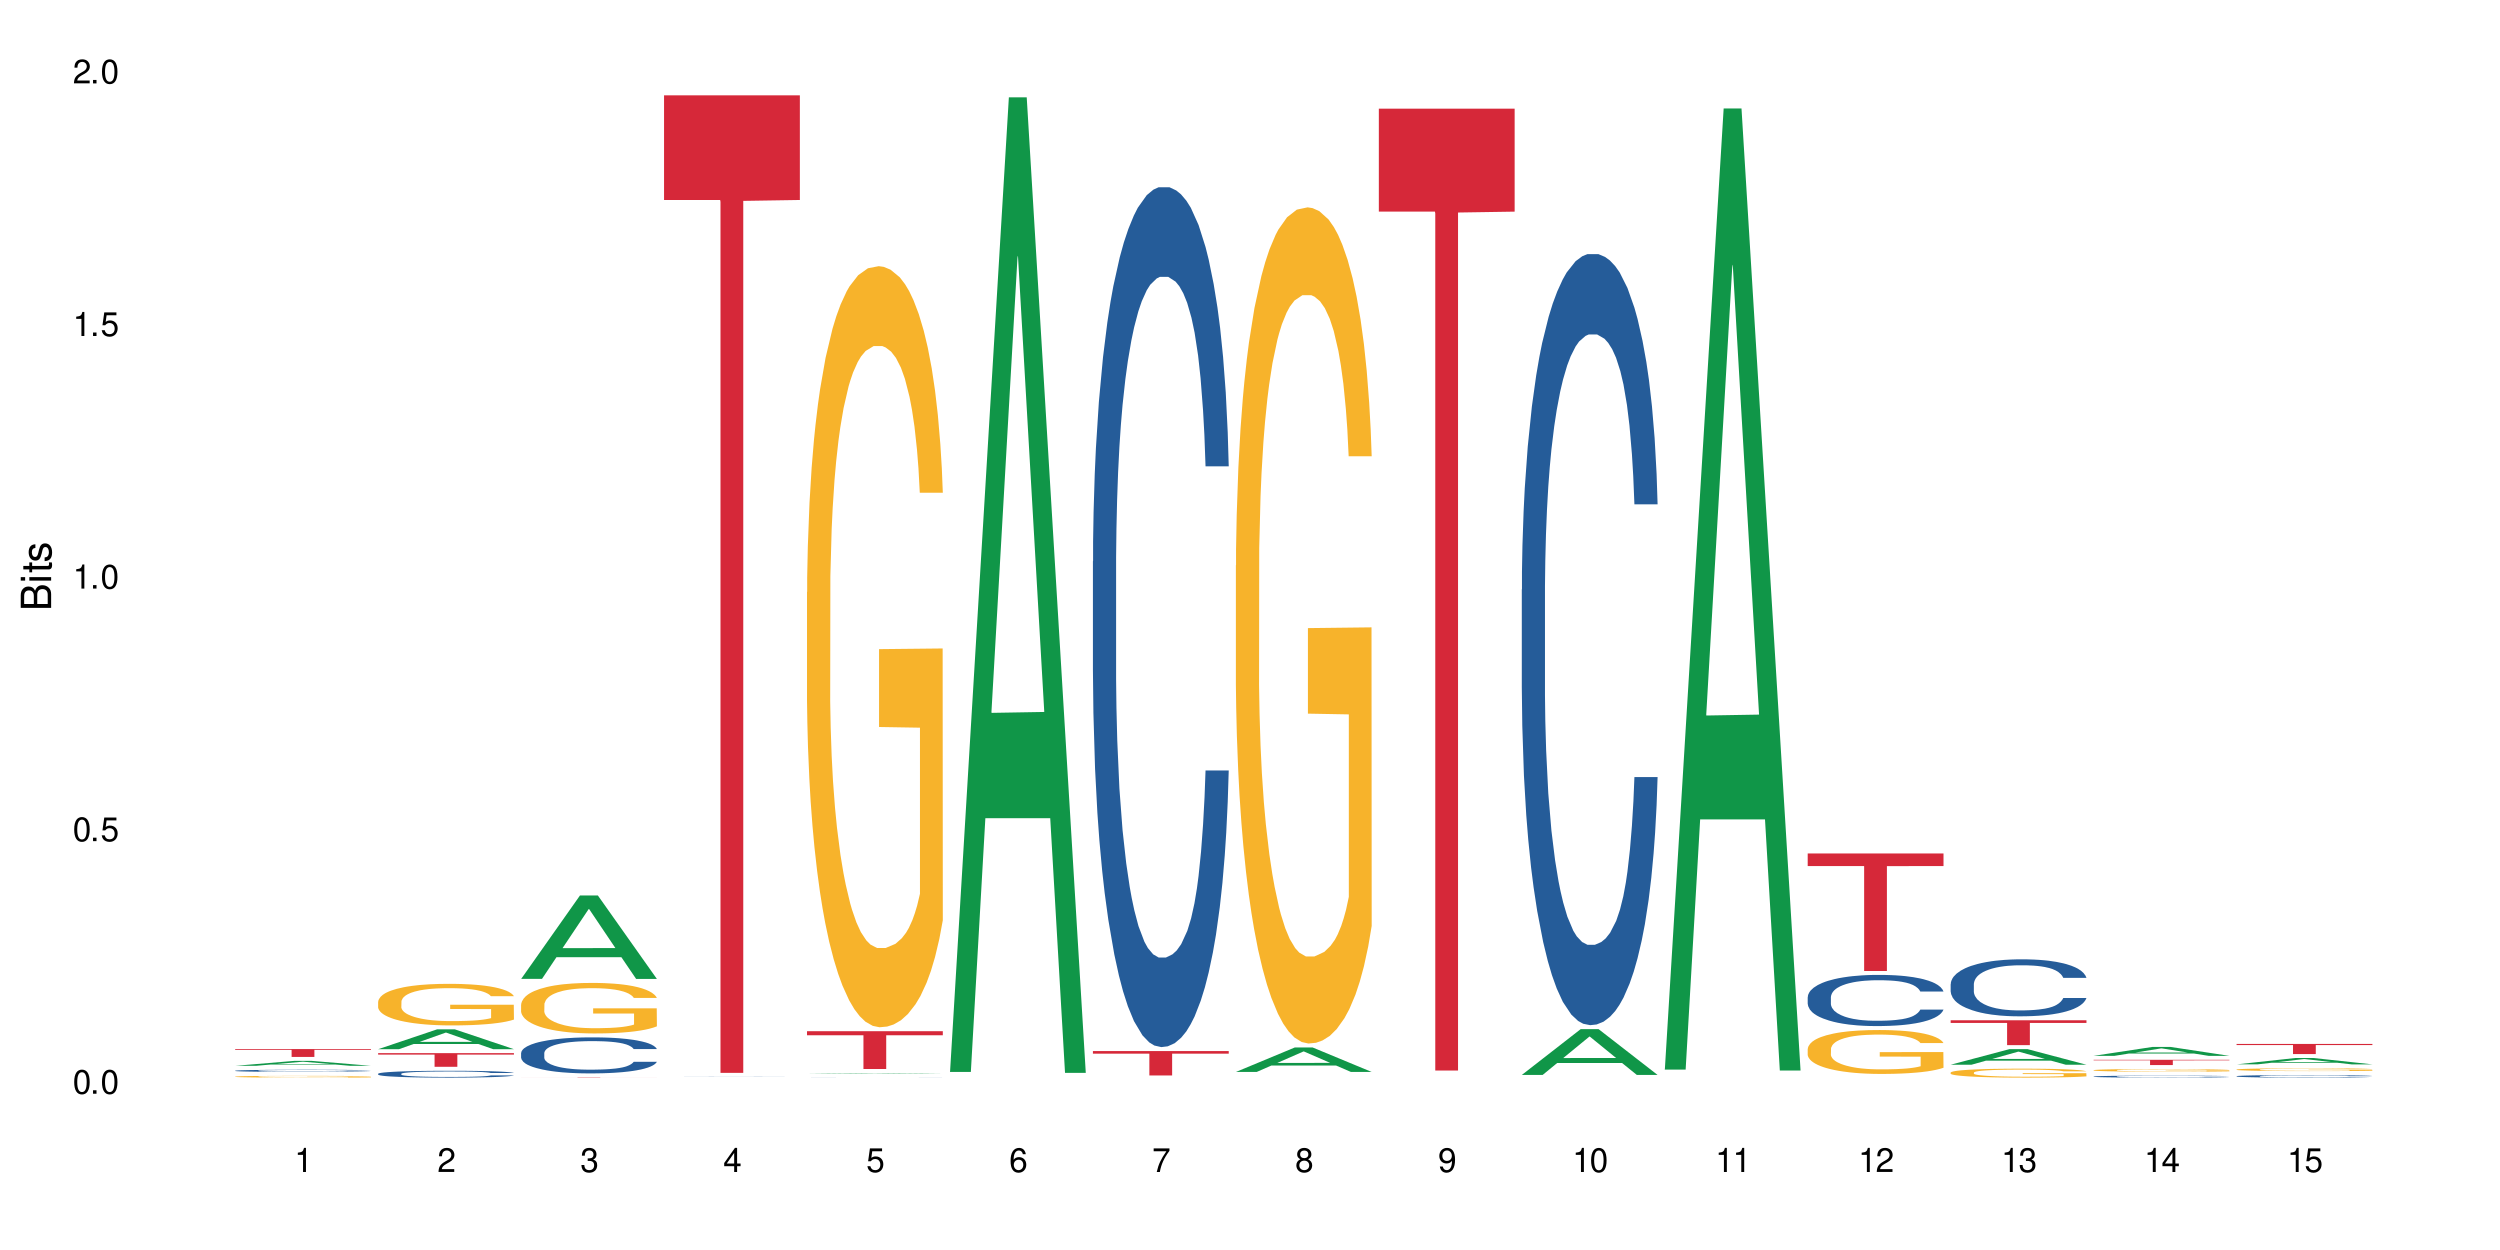 <?xml version="1.0" encoding="UTF-8"?>
<svg xmlns="http://www.w3.org/2000/svg" xmlns:xlink="http://www.w3.org/1999/xlink" width="720" height="360" viewBox="0 0 720 360">
<defs>
<g>
<g id="glyph-0-0">
</g>
<g id="glyph-0-1">
<path d="M 2.641 -6.938 C 2 -6.938 1.422 -6.656 1.078 -6.172 C 0.641 -5.562 0.406 -4.641 0.406 -3.359 C 0.406 -1.016 1.188 0.219 2.641 0.219 C 4.078 0.219 4.859 -1.016 4.859 -3.297 C 4.859 -4.641 4.656 -5.547 4.203 -6.172 C 3.844 -6.656 3.281 -6.938 2.641 -6.938 Z M 2.641 -6.188 C 3.547 -6.188 4 -5.25 4 -3.375 C 4 -1.406 3.562 -0.484 2.625 -0.484 C 1.734 -0.484 1.281 -1.438 1.281 -3.344 C 1.281 -5.25 1.734 -6.188 2.641 -6.188 Z M 2.641 -6.188 "/>
</g>
<g id="glyph-0-2">
<path d="M 1.828 -1 L 0.828 -1 L 0.828 0 L 1.828 0 Z M 1.828 -1 "/>
</g>
<g id="glyph-0-3">
<path d="M 4.562 -6.797 L 1.062 -6.797 L 0.547 -3.094 L 1.328 -3.094 C 1.719 -3.562 2.047 -3.734 2.578 -3.734 C 3.484 -3.734 4.062 -3.109 4.062 -2.094 C 4.062 -1.125 3.484 -0.531 2.578 -0.531 C 1.828 -0.531 1.375 -0.906 1.188 -1.672 L 0.328 -1.672 C 0.453 -1.109 0.547 -0.844 0.75 -0.594 C 1.125 -0.078 1.828 0.219 2.594 0.219 C 3.969 0.219 4.922 -0.781 4.922 -2.219 C 4.922 -3.562 4.031 -4.484 2.719 -4.484 C 2.25 -4.484 1.859 -4.359 1.469 -4.062 L 1.734 -5.969 L 4.562 -5.969 Z M 4.562 -6.797 "/>
</g>
<g id="glyph-0-4">
<path d="M 2.484 -4.938 L 2.484 0 L 3.328 0 L 3.328 -6.938 L 2.766 -6.938 C 2.469 -5.875 2.281 -5.734 0.984 -5.562 L 0.984 -4.938 Z M 2.484 -4.938 "/>
</g>
<g id="glyph-0-5">
<path d="M 4.859 -0.828 L 1.281 -0.828 C 1.359 -1.406 1.672 -1.781 2.5 -2.281 L 3.469 -2.828 C 4.406 -3.344 4.906 -4.062 4.906 -4.906 C 4.906 -5.484 4.672 -6.031 4.266 -6.406 C 3.859 -6.766 3.375 -6.938 2.719 -6.938 C 1.859 -6.938 1.219 -6.625 0.844 -6.031 C 0.609 -5.672 0.5 -5.234 0.484 -4.531 L 1.328 -4.531 C 1.359 -5.016 1.406 -5.281 1.531 -5.516 C 1.75 -5.938 2.188 -6.203 2.703 -6.203 C 3.469 -6.203 4.031 -5.641 4.031 -4.891 C 4.031 -4.344 3.719 -3.859 3.125 -3.516 L 2.234 -3 C 0.812 -2.172 0.406 -1.531 0.328 -0.016 L 4.859 -0.016 Z M 4.859 -0.828 "/>
</g>
<g id="glyph-0-6">
<path d="M 2.125 -3.188 L 2.578 -3.188 C 3.5 -3.188 3.984 -2.766 3.984 -1.922 C 3.984 -1.062 3.469 -0.531 2.594 -0.531 C 1.656 -0.531 1.203 -1 1.156 -2.016 L 0.312 -2.016 C 0.344 -1.453 0.438 -1.094 0.609 -0.781 C 0.953 -0.109 1.625 0.219 2.547 0.219 C 3.953 0.219 4.859 -0.625 4.859 -1.938 C 4.859 -2.828 4.516 -3.297 3.703 -3.594 C 4.344 -3.844 4.656 -4.328 4.656 -5.031 C 4.656 -6.219 3.875 -6.938 2.578 -6.938 C 1.203 -6.938 0.484 -6.172 0.453 -4.703 L 1.297 -4.703 C 1.312 -5.125 1.344 -5.359 1.453 -5.578 C 1.641 -5.969 2.062 -6.203 2.594 -6.203 C 3.344 -6.203 3.797 -5.75 3.797 -5 C 3.797 -4.516 3.609 -4.219 3.25 -4.047 C 3.016 -3.953 2.703 -3.922 2.125 -3.906 Z M 2.125 -3.188 "/>
</g>
<g id="glyph-0-7">
<path d="M 3.141 -1.672 L 3.141 0 L 3.984 0 L 3.984 -1.672 L 4.984 -1.672 L 4.984 -2.438 L 3.984 -2.438 L 3.984 -6.938 L 3.359 -6.938 L 0.266 -2.578 L 0.266 -1.672 Z M 3.141 -2.438 L 1 -2.438 L 3.141 -5.5 Z M 3.141 -2.438 "/>
</g>
<g id="glyph-0-8">
<path d="M 4.781 -5.125 C 4.609 -6.266 3.891 -6.938 2.844 -6.938 C 2.094 -6.938 1.422 -6.578 1.031 -5.953 C 0.594 -5.266 0.406 -4.422 0.406 -3.172 C 0.406 -2 0.578 -1.25 0.984 -0.641 C 1.359 -0.078 1.953 0.219 2.703 0.219 C 3.984 0.219 4.922 -0.75 4.922 -2.094 C 4.922 -3.375 4.062 -4.281 2.844 -4.281 C 2.172 -4.281 1.641 -4.031 1.281 -3.516 C 1.281 -5.234 1.828 -6.188 2.797 -6.188 C 3.391 -6.188 3.797 -5.797 3.938 -5.125 Z M 2.734 -3.531 C 3.547 -3.531 4.062 -2.953 4.062 -2.031 C 4.062 -1.156 3.484 -0.531 2.703 -0.531 C 1.922 -0.531 1.328 -1.188 1.328 -2.078 C 1.328 -2.938 1.906 -3.531 2.734 -3.531 Z M 2.734 -3.531 "/>
</g>
<g id="glyph-0-9">
<path d="M 4.984 -6.797 L 0.438 -6.797 L 0.438 -5.969 L 4.109 -5.969 C 2.5 -3.656 1.828 -2.234 1.328 0 L 2.219 0 C 2.594 -2.172 3.453 -4.047 4.984 -6.094 Z M 4.984 -6.797 "/>
</g>
<g id="glyph-0-10">
<path d="M 3.75 -3.656 C 4.469 -4.094 4.688 -4.438 4.688 -5.078 C 4.688 -6.172 3.844 -6.938 2.641 -6.938 C 1.438 -6.938 0.594 -6.172 0.594 -5.094 C 0.594 -4.438 0.812 -4.094 1.516 -3.656 C 0.734 -3.266 0.359 -2.703 0.359 -1.922 C 0.359 -0.656 1.281 0.219 2.641 0.219 C 3.984 0.219 4.922 -0.656 4.922 -1.922 C 4.922 -2.703 4.531 -3.266 3.75 -3.656 Z M 2.641 -6.188 C 3.359 -6.188 3.812 -5.75 3.812 -5.062 C 3.812 -4.406 3.344 -3.984 2.641 -3.984 C 1.922 -3.984 1.453 -4.406 1.453 -5.078 C 1.453 -5.75 1.922 -6.188 2.641 -6.188 Z M 2.641 -3.266 C 3.484 -3.266 4.062 -2.719 4.062 -1.906 C 4.062 -1.078 3.484 -0.531 2.625 -0.531 C 1.797 -0.531 1.219 -1.094 1.219 -1.906 C 1.219 -2.719 1.781 -3.266 2.641 -3.266 Z M 2.641 -3.266 "/>
</g>
<g id="glyph-0-11">
<path d="M 0.516 -1.578 C 0.672 -0.453 1.406 0.219 2.438 0.219 C 3.188 0.219 3.859 -0.141 4.266 -0.766 C 4.688 -1.453 4.891 -2.297 4.891 -3.547 C 4.891 -4.719 4.703 -5.453 4.312 -6.078 C 3.938 -6.641 3.344 -6.938 2.594 -6.938 C 1.297 -6.938 0.359 -5.969 0.359 -4.625 C 0.359 -3.344 1.234 -2.453 2.453 -2.453 C 3.094 -2.453 3.578 -2.672 4.016 -3.203 C 4 -1.484 3.469 -0.531 2.5 -0.531 C 1.906 -0.531 1.484 -0.906 1.359 -1.578 Z M 2.578 -6.203 C 3.375 -6.203 3.969 -5.531 3.969 -4.641 C 3.969 -3.797 3.391 -3.188 2.547 -3.188 C 1.734 -3.188 1.234 -3.766 1.234 -4.688 C 1.234 -5.562 1.797 -6.203 2.578 -6.203 Z M 2.578 -6.203 "/>
</g>
<g id="glyph-1-0">
</g>
<g id="glyph-1-1">
<path d="M 0 -0.953 L 0 -4.891 C 0 -5.719 -0.234 -6.344 -0.734 -6.797 C -1.188 -7.234 -1.812 -7.469 -2.5 -7.469 C -3.547 -7.469 -4.188 -7 -4.625 -5.875 C -4.984 -6.688 -5.625 -7.094 -6.531 -7.094 C -7.172 -7.094 -7.734 -6.859 -8.141 -6.391 C -8.562 -5.922 -8.75 -5.344 -8.75 -4.5 L -8.75 -0.953 Z M -4.984 -2.062 L -7.766 -2.062 L -7.766 -4.219 C -7.766 -4.844 -7.688 -5.203 -7.453 -5.5 C -7.219 -5.812 -6.859 -5.969 -6.375 -5.969 C -5.891 -5.969 -5.531 -5.812 -5.297 -5.5 C -5.062 -5.203 -4.984 -4.844 -4.984 -4.219 Z M -0.984 -2.062 L -4 -2.062 L -4 -4.781 C -4 -5.766 -3.438 -6.359 -2.484 -6.359 C -1.547 -6.359 -0.984 -5.766 -0.984 -4.781 Z M -0.984 -2.062 "/>
</g>
<g id="glyph-1-2">
<path d="M -6.281 -1.797 L -6.281 -0.797 L 0 -0.797 L 0 -1.797 Z M -8.75 -1.797 L -8.75 -0.797 L -7.484 -0.797 L -7.484 -1.797 Z M -8.75 -1.797 "/>
</g>
<g id="glyph-1-3">
<path d="M -6.281 -3.047 L -6.281 -2.016 L -8.016 -2.016 L -8.016 -1.016 L -6.281 -1.016 L -6.281 -0.172 L -5.469 -0.172 L -5.469 -1.016 L -0.719 -1.016 C -0.078 -1.016 0.281 -1.453 0.281 -2.234 C 0.281 -2.5 0.25 -2.719 0.188 -3.047 L -0.641 -3.047 C -0.609 -2.906 -0.594 -2.766 -0.594 -2.562 C -0.594 -2.141 -0.719 -2.016 -1.156 -2.016 L -5.469 -2.016 L -5.469 -3.047 Z M -6.281 -3.047 "/>
</g>
<g id="glyph-1-4">
<path d="M -4.531 -5.25 C -5.766 -5.25 -6.469 -4.422 -6.469 -2.969 C -6.469 -1.516 -5.719 -0.562 -4.547 -0.562 C -3.562 -0.562 -3.094 -1.062 -2.734 -2.562 L -2.516 -3.484 C -2.344 -4.188 -2.094 -4.469 -1.641 -4.469 C -1.047 -4.469 -0.641 -3.875 -0.641 -3 C -0.641 -2.453 -0.797 -2 -1.062 -1.75 C -1.25 -1.594 -1.422 -1.531 -1.875 -1.469 L -1.875 -0.406 C -0.422 -0.453 0.281 -1.266 0.281 -2.922 C 0.281 -4.5 -0.5 -5.516 -1.719 -5.516 C -2.656 -5.516 -3.172 -4.984 -3.469 -3.734 L -3.703 -2.766 C -3.891 -1.953 -4.156 -1.609 -4.594 -1.609 C -5.188 -1.609 -5.547 -2.125 -5.547 -2.938 C -5.547 -3.75 -5.203 -4.172 -4.531 -4.203 Z M -4.531 -5.25 "/>
</g>
</g>
</defs>
<rect x="-72" y="-36" width="864" height="432" fill="rgb(100%, 100%, 100%)" fill-opacity="1"/>
<path fill-rule="nonzero" fill="rgb(6.275%, 58.824%, 28.235%)" fill-opacity="1" d="M 67.73 306.953 L 67.773 306.953 L 84.695 305.539 L 89.836 305.539 L 106.844 306.953 L 100.867 306.953 L 96.605 306.586 L 77.926 306.586 L 73.75 306.953 L 67.73 306.953 L 79.723 306.434 L 94.895 306.43 L 87.328 305.77 L 87.246 305.77 L 87.16 305.773 L 79.684 306.43 L 79.723 306.434 Z M 67.73 306.953 "/>
<path fill-rule="nonzero" fill="rgb(14.51%, 36.078%, 60%)" fill-opacity="1" d="M 67.73 308.363 L 67.777 308.363 L 67.777 308.348 L 67.922 308.328 L 68.254 308.301 L 68.59 308.281 L 69.449 308.246 L 70.641 308.215 L 71.879 308.188 L 72.785 308.176 L 73.598 308.164 L 75.457 308.141 L 76.652 308.129 L 77.938 308.121 L 79.512 308.109 L 80.656 308.105 L 83.234 308.098 L 85.141 308.094 L 86.621 308.09 L 89.816 308.09 L 91.723 308.094 L 93.105 308.098 L 94.633 308.102 L 95.922 308.105 L 98.164 308.117 L 100.168 308.133 L 101.074 308.145 L 102.504 308.16 L 103.602 308.18 L 104.363 308.191 L 105.223 308.215 L 105.984 308.238 L 106.559 308.27 L 106.844 308.293 L 100.168 308.293 L 99.832 308.27 L 99.449 308.254 L 98.734 308.23 L 98.02 308.211 L 97.02 308.195 L 96.113 308.184 L 94.871 308.176 L 93.773 308.168 L 92.629 308.164 L 91.531 308.16 L 89.434 308.156 L 86.094 308.156 L 84.234 308.16 L 83.234 308.164 L 81.801 308.172 L 80.801 308.18 L 79.609 308.191 L 78.797 308.203 L 77.797 308.219 L 77.078 308.23 L 76.27 308.25 L 75.793 308.262 L 75.363 308.277 L 74.98 308.297 L 74.695 308.316 L 74.504 308.34 L 74.41 308.359 L 74.41 308.449 L 74.504 308.469 L 74.742 308.492 L 75.363 308.527 L 76.27 308.559 L 77.32 308.582 L 78.32 308.598 L 78.891 308.605 L 79.656 308.617 L 80.848 308.625 L 82.566 308.637 L 83.566 308.645 L 85.094 308.648 L 90.625 308.648 L 91.867 308.645 L 93.156 308.641 L 94.918 308.629 L 96.016 308.621 L 96.969 308.609 L 97.688 308.598 L 98.164 308.59 L 98.879 308.574 L 99.449 308.555 L 99.879 308.535 L 100.168 308.516 L 106.844 308.516 L 106.559 308.535 L 106.129 308.559 L 105.699 308.574 L 105.031 308.594 L 104.27 308.613 L 103.172 308.633 L 102.266 308.645 L 101.074 308.66 L 99.977 308.672 L 98.781 308.68 L 97.02 308.691 L 95.875 308.699 L 94.633 308.703 L 93.156 308.707 L 91.293 308.711 L 89.289 308.715 L 85.426 308.715 L 83.949 308.711 L 81.992 308.707 L 79.559 308.695 L 77.797 308.684 L 76.414 308.676 L 75.219 308.664 L 73.883 308.648 L 72.168 308.621 L 71.117 308.602 L 70.402 308.586 L 69.59 308.566 L 69.02 308.543 L 68.352 308.512 L 67.875 308.473 L 67.73 308.441 Z M 67.73 308.363 "/>
<path fill-rule="nonzero" fill="rgb(96.863%, 70.196%, 16.863%)" fill-opacity="1" d="M 67.73 310.07 L 67.777 310.07 L 67.777 310.059 L 67.969 310.039 L 68.445 310.008 L 69.066 309.984 L 69.734 309.969 L 70.164 309.957 L 70.879 309.941 L 71.5 309.934 L 73.074 309.914 L 75.078 309.891 L 76.172 309.883 L 77.414 309.875 L 79.18 309.867 L 79.988 309.863 L 82.469 309.855 L 85.285 309.852 L 91.77 309.852 L 94.441 309.859 L 95.969 309.863 L 97.16 309.867 L 98.402 309.875 L 99.926 309.883 L 101.359 309.895 L 103.648 309.918 L 104.602 309.934 L 105.414 309.949 L 106.129 309.969 L 106.559 309.984 L 106.844 310.004 L 100.215 310.004 L 99.832 309.984 L 99.402 309.973 L 98.688 309.957 L 97.973 309.945 L 97.258 309.938 L 95.922 309.926 L 94.777 309.918 L 93.344 309.914 L 91.961 309.906 L 90.387 309.906 L 89.434 309.902 L 86.906 309.902 L 84.617 309.906 L 83.281 309.91 L 82.328 309.914 L 80.992 309.922 L 80.18 309.926 L 79.703 309.93 L 78.273 309.945 L 77.32 309.957 L 76.793 309.969 L 76.125 309.98 L 75.648 309.992 L 75.125 310.012 L 74.84 310.027 L 74.457 310.059 L 74.41 310.141 L 74.551 310.16 L 74.84 310.18 L 75.219 310.195 L 75.793 310.215 L 76.363 310.227 L 77.367 310.246 L 78.227 310.258 L 78.891 310.266 L 80.18 310.277 L 80.703 310.281 L 81.945 310.289 L 83.234 310.297 L 84.809 310.301 L 86 310.305 L 87.906 310.309 L 90.34 310.309 L 93.203 310.305 L 95.016 310.301 L 96.254 310.297 L 97.066 310.293 L 98.066 310.289 L 98.781 310.285 L 99.449 310.277 L 100.262 310.27 L 100.262 310.16 L 88.48 310.16 L 88.48 310.105 L 106.797 310.105 L 106.844 310.289 L 105.844 310.301 L 104.602 310.312 L 103.41 310.324 L 102.168 310.332 L 100.406 310.34 L 98.973 310.344 L 96.781 310.352 L 94.777 310.355 L 92.676 310.359 L 86.668 310.359 L 84.57 310.355 L 82.898 310.352 L 81.371 310.348 L 79.848 310.344 L 77.938 310.332 L 76.699 310.324 L 75.41 310.316 L 74.121 310.305 L 72.977 310.289 L 72.215 310.281 L 71.453 310.27 L 70.641 310.254 L 69.879 310.238 L 69.305 310.227 L 68.781 310.207 L 68.398 310.195 L 68.016 310.172 L 67.828 310.156 L 67.73 310.141 Z M 67.73 310.07 "/>
<path fill-rule="nonzero" fill="rgb(83.922%, 15.686%, 22.353%)" fill-opacity="1" d="M 67.73 302.125 L 106.844 302.125 L 106.844 302.371 L 90.543 302.371 L 90.543 304.402 L 83.984 304.402 L 83.984 302.375 L 83.891 302.371 L 67.73 302.371 Z M 67.73 302.125 "/>
<path fill-rule="nonzero" fill="rgb(6.275%, 58.824%, 28.235%)" fill-opacity="1" d="M 108.902 302.16 L 108.945 302.156 L 125.867 296.457 L 131.008 296.457 L 148.016 302.168 L 142.039 302.168 L 137.777 300.676 L 119.098 300.676 L 114.922 302.16 L 108.902 302.16 L 120.895 300.059 L 136.062 300.055 L 128.5 297.391 L 128.418 297.387 L 128.332 297.402 L 120.855 300.055 L 120.895 300.059 Z M 108.902 302.16 "/>
<path fill-rule="nonzero" fill="rgb(14.51%, 36.078%, 60%)" fill-opacity="1" d="M 108.902 309.242 L 108.949 309.242 L 108.949 309.199 L 109.094 309.129 L 109.426 309.043 L 109.762 308.984 L 110.621 308.875 L 111.812 308.773 L 113.051 308.695 L 113.957 308.648 L 114.77 308.609 L 116.629 308.543 L 117.82 308.512 L 119.109 308.48 L 120.684 308.449 L 121.828 308.43 L 124.406 308.402 L 126.312 308.391 L 127.793 308.383 L 130.988 308.383 L 132.895 308.391 L 134.277 308.398 L 135.805 308.414 L 137.094 308.43 L 139.336 308.469 L 141.336 308.52 L 142.242 308.551 L 143.676 308.605 L 144.773 308.66 L 145.535 308.707 L 146.395 308.773 L 147.156 308.855 L 147.73 308.945 L 148.016 309.023 L 141.336 309.023 L 141.004 308.953 L 140.621 308.898 L 139.906 308.824 L 139.191 308.77 L 138.191 308.719 L 137.285 308.684 L 136.043 308.648 L 134.945 308.629 L 133.801 308.609 L 132.703 308.602 L 130.605 308.59 L 128.172 308.59 L 127.266 308.594 L 125.406 308.609 L 124.406 308.621 L 122.973 308.645 L 121.973 308.668 L 120.781 308.707 L 119.969 308.734 L 118.969 308.781 L 118.25 308.824 L 117.441 308.883 L 116.965 308.93 L 116.535 308.98 L 116.152 309.039 L 115.867 309.102 L 115.676 309.168 L 115.582 309.234 L 115.582 309.516 L 115.676 309.578 L 115.914 309.656 L 116.535 309.766 L 117.441 309.863 L 118.488 309.938 L 119.492 309.992 L 120.062 310.016 L 120.828 310.047 L 122.02 310.082 L 123.738 310.117 L 124.738 310.133 L 126.266 310.148 L 127.84 310.152 L 129.938 310.152 L 131.797 310.148 L 133.039 310.137 L 134.324 310.125 L 136.09 310.094 L 137.188 310.062 L 138.141 310.031 L 138.859 309.996 L 139.336 309.965 L 140.051 309.91 L 140.621 309.848 L 141.051 309.785 L 141.336 309.723 L 148.016 309.723 L 147.73 309.797 L 147.301 309.867 L 146.871 309.918 L 146.203 309.984 L 145.441 310.039 L 144.344 310.102 L 143.438 310.145 L 142.242 310.188 L 141.148 310.223 L 139.953 310.254 L 138.191 310.289 L 137.043 310.309 L 135.805 310.324 L 134.324 310.34 L 132.465 310.352 L 130.461 310.359 L 128.602 310.359 L 126.598 310.355 L 125.121 310.348 L 123.164 310.332 L 120.73 310.301 L 118.969 310.266 L 117.582 310.23 L 116.391 310.195 L 115.055 310.148 L 113.34 310.066 L 112.289 310.008 L 111.574 309.957 L 110.762 309.887 L 110.191 309.82 L 109.523 309.719 L 109.047 309.594 L 108.902 309.492 Z M 108.902 309.242 "/>
<path fill-rule="nonzero" fill="rgb(96.863%, 70.196%, 16.863%)" fill-opacity="1" d="M 108.902 288.473 L 108.949 288.465 L 108.949 288.246 L 109.141 287.754 L 109.617 287.074 L 110.238 286.516 L 110.906 286.078 L 111.336 285.848 L 112.051 285.52 L 112.672 285.281 L 114.246 284.789 L 116.25 284.328 L 117.344 284.133 L 118.586 283.945 L 120.352 283.738 L 121.16 283.66 L 123.641 283.484 L 126.457 283.375 L 129.555 283.344 L 130.988 283.355 L 132.941 283.398 L 135.613 283.52 L 137.141 283.629 L 138.332 283.738 L 139.574 283.879 L 141.098 284.098 L 142.531 284.359 L 143.676 284.625 L 144.82 284.953 L 145.773 285.301 L 146.586 285.684 L 147.301 286.145 L 147.73 286.527 L 148.016 286.91 L 141.387 286.91 L 141.004 286.527 L 140.574 286.23 L 139.859 285.871 L 139.145 285.609 L 138.43 285.398 L 137.094 285.117 L 135.949 284.941 L 134.516 284.789 L 133.133 284.688 L 131.559 284.625 L 130.605 284.602 L 128.078 284.602 L 125.789 284.68 L 124.453 284.766 L 123.5 284.852 L 122.164 285.016 L 121.352 285.148 L 120.875 285.234 L 119.445 285.574 L 118.488 285.883 L 117.965 286.09 L 117.297 286.418 L 116.82 286.711 L 116.297 287.152 L 116.008 287.48 L 115.629 288.223 L 115.582 290.191 L 115.723 290.605 L 116.008 291.055 L 116.391 291.449 L 116.965 291.867 L 117.535 292.184 L 118.539 292.609 L 119.395 292.895 L 120.062 293.078 L 121.352 293.375 L 121.875 293.473 L 123.117 293.672 L 124.406 293.824 L 125.98 293.953 L 127.172 294.02 L 129.078 294.074 L 131.512 294.074 L 134.375 294.008 L 136.188 293.922 L 137.426 293.836 L 138.238 293.758 L 139.238 293.637 L 139.953 293.527 L 140.621 293.406 L 141.434 293.223 L 141.434 290.605 L 129.652 290.598 L 129.652 289.371 L 147.969 289.359 L 148.016 293.637 L 147.016 293.934 L 145.773 294.219 L 144.582 294.438 L 143.34 294.621 L 141.578 294.832 L 140.145 294.961 L 137.949 295.113 L 135.949 295.215 L 133.848 295.277 L 131.988 295.312 L 129.793 295.324 L 127.84 295.301 L 125.742 295.234 L 124.07 295.148 L 122.543 295.039 L 121.02 294.895 L 119.109 294.668 L 117.871 294.48 L 116.582 294.25 L 115.293 293.977 L 114.148 293.68 L 113.387 293.453 L 112.625 293.188 L 111.812 292.859 L 111.051 292.488 L 110.477 292.148 L 109.953 291.766 L 109.57 291.406 L 109.188 290.914 L 108.996 290.52 L 108.902 290.18 Z M 108.902 288.473 "/>
<path fill-rule="nonzero" fill="rgb(83.922%, 15.686%, 22.353%)" fill-opacity="1" d="M 108.902 303.301 L 148.016 303.301 L 148.016 303.723 L 131.715 303.727 L 131.715 307.246 L 125.156 307.246 L 125.156 303.73 L 125.062 303.723 L 108.902 303.723 Z M 108.902 303.301 "/>
<path fill-rule="nonzero" fill="rgb(6.275%, 58.824%, 28.235%)" fill-opacity="1" d="M 150.074 281.922 L 150.117 281.898 L 167.039 257.887 L 172.18 257.887 L 189.188 281.941 L 183.211 281.941 L 178.949 275.664 L 160.27 275.664 L 156.09 281.922 L 150.074 281.922 L 162.066 273.066 L 177.234 273.043 L 169.672 261.816 L 169.59 261.797 L 169.504 261.863 L 162.027 273.043 L 162.066 273.066 Z M 150.074 281.922 "/>
<path fill-rule="nonzero" fill="rgb(14.51%, 36.078%, 60%)" fill-opacity="1" d="M 150.074 303.281 L 150.121 303.273 L 150.121 303.043 L 150.266 302.684 L 150.598 302.23 L 150.934 301.918 L 151.793 301.359 L 152.984 300.816 L 154.223 300.398 L 155.129 300.152 L 155.941 299.965 L 157.801 299.613 L 158.992 299.434 L 160.281 299.273 L 161.855 299.109 L 163 299.016 L 165.578 298.863 L 167.484 298.797 L 168.965 298.77 L 172.16 298.77 L 174.066 298.809 L 175.449 298.855 L 176.977 298.93 L 178.266 299.016 L 180.508 299.227 L 182.508 299.488 L 183.414 299.641 L 184.848 299.938 L 185.945 300.219 L 186.707 300.465 L 187.566 300.816 L 188.328 301.242 L 188.902 301.727 L 189.188 302.133 L 182.508 302.133 L 182.176 301.754 L 181.793 301.461 L 181.078 301.074 L 180.363 300.797 L 179.359 300.523 L 178.453 300.344 L 177.215 300.164 L 176.117 300.051 L 174.973 299.965 L 173.875 299.906 L 171.777 299.852 L 169.344 299.852 L 168.438 299.871 L 166.578 299.945 L 165.578 300.012 L 164.145 300.145 L 163.145 300.266 L 161.953 300.457 L 161.141 300.617 L 160.137 300.863 L 159.422 301.082 L 158.613 301.395 L 158.137 301.633 L 157.707 301.898 L 157.324 302.211 L 157.039 302.543 L 156.848 302.895 L 156.754 303.234 L 156.754 304.703 L 156.848 305.043 L 157.086 305.441 L 157.707 306.02 L 158.613 306.523 L 159.66 306.922 L 160.664 307.207 L 161.234 307.34 L 162 307.492 L 163.191 307.68 L 164.91 307.871 L 165.91 307.945 L 167.438 308.02 L 169.012 308.059 L 171.109 308.059 L 172.969 308.02 L 174.211 307.973 L 175.496 307.898 L 177.262 307.738 L 178.359 307.586 L 179.312 307.406 L 180.027 307.227 L 180.508 307.074 L 181.223 306.781 L 181.793 306.457 L 182.223 306.125 L 182.508 305.805 L 189.188 305.805 L 188.902 306.184 L 188.473 306.551 L 188.043 306.828 L 187.375 307.16 L 186.613 307.453 L 185.516 307.785 L 184.609 308.004 L 183.414 308.238 L 182.32 308.418 L 181.125 308.582 L 179.359 308.77 L 178.215 308.863 L 176.977 308.949 L 175.496 309.027 L 173.637 309.094 L 171.633 309.129 L 169.773 309.141 L 167.77 309.121 L 166.293 309.082 L 164.336 308.996 L 161.902 308.828 L 160.137 308.648 L 158.754 308.465 L 157.562 308.277 L 156.227 308.02 L 154.512 307.605 L 153.461 307.281 L 152.746 307.016 L 151.934 306.648 L 151.363 306.316 L 150.695 305.785 L 150.219 305.109 L 150.074 304.59 Z M 150.074 303.281 "/>
<path fill-rule="nonzero" fill="rgb(96.863%, 70.196%, 16.863%)" fill-opacity="1" d="M 150.074 289.312 L 150.121 289.301 L 150.121 289.035 L 150.312 288.438 L 150.789 287.613 L 151.41 286.934 L 152.078 286.402 L 152.508 286.121 L 153.223 285.723 L 153.844 285.434 L 155.418 284.832 L 157.418 284.277 L 158.516 284.035 L 159.758 283.809 L 161.523 283.559 L 162.332 283.465 L 164.812 283.254 L 167.629 283.117 L 170.727 283.078 L 172.16 283.094 L 174.113 283.145 L 176.785 283.293 L 178.312 283.426 L 179.504 283.559 L 180.746 283.73 L 182.27 283.996 L 183.703 284.316 L 184.848 284.633 L 185.992 285.031 L 186.945 285.457 L 187.758 285.922 L 188.473 286.48 L 188.902 286.945 L 189.188 287.414 L 182.559 287.414 L 182.176 286.945 L 181.746 286.59 L 181.031 286.148 L 180.316 285.832 L 179.602 285.578 L 178.266 285.234 L 177.121 285.02 L 175.688 284.832 L 174.305 284.715 L 172.73 284.633 L 171.777 284.609 L 169.25 284.609 L 166.961 284.699 L 165.625 284.809 L 164.672 284.914 L 163.336 285.113 L 162.523 285.273 L 162.047 285.379 L 160.617 285.789 L 159.66 286.164 L 159.137 286.414 L 158.469 286.812 L 157.992 287.172 L 157.469 287.703 L 157.18 288.102 L 156.801 289.008 L 156.754 291.398 L 156.895 291.906 L 157.18 292.449 L 157.562 292.93 L 158.137 293.434 L 158.707 293.82 L 159.711 294.336 L 160.566 294.684 L 161.234 294.91 L 162.523 295.27 L 163.047 295.387 L 164.289 295.625 L 165.578 295.812 L 167.148 295.973 L 168.344 296.051 L 170.25 296.117 L 172.684 296.117 L 175.547 296.039 L 177.359 295.934 L 178.598 295.824 L 179.41 295.734 L 180.41 295.586 L 181.125 295.453 L 181.793 295.309 L 182.605 295.082 L 182.605 291.906 L 170.824 291.891 L 170.824 290.402 L 189.141 290.391 L 189.188 295.586 L 188.188 295.945 L 186.945 296.293 L 185.754 296.559 L 184.512 296.781 L 182.746 297.035 L 181.316 297.195 L 179.121 297.383 L 177.121 297.5 L 175.02 297.582 L 173.16 297.621 L 170.965 297.633 L 169.012 297.605 L 166.91 297.527 L 165.242 297.422 L 163.715 297.289 L 162.191 297.113 L 160.281 296.836 L 159.043 296.609 L 157.754 296.332 L 156.465 296 L 155.32 295.641 L 154.559 295.359 L 153.793 295.043 L 152.984 294.645 L 152.219 294.191 L 151.648 293.777 L 151.125 293.312 L 150.742 292.875 L 150.359 292.277 L 150.168 291.797 L 150.074 291.387 Z M 150.074 289.312 "/>
<path fill-rule="nonzero" fill="rgb(83.922%, 15.686%, 22.353%)" fill-opacity="1" d="M 150.074 310.277 L 189.188 310.277 L 189.188 310.285 L 172.887 310.285 L 172.887 310.359 L 166.328 310.359 L 166.328 310.285 L 150.074 310.285 Z M 150.074 310.277 "/>
<path fill-rule="nonzero" fill="rgb(14.51%, 36.078%, 60%)" fill-opacity="1" d="M 191.246 310.117 L 192.965 310.117 L 194.156 310.113 L 203.027 310.113 L 204.172 310.109 L 219.438 310.109 L 221.676 310.113 L 229.5 310.113 L 230.074 310.117 L 230.359 310.117 L 222.965 310.117 L 222.25 310.113 L 200.594 310.113 L 199.785 310.117 L 197.922 310.117 L 197.922 310.121 L 198.258 310.121 L 198.879 310.125 L 204.363 310.125 L 206.082 310.129 L 216.668 310.129 L 218.434 310.125 L 230.359 310.125 L 226.688 310.125 L 225.781 310.129 L 197.398 310.129 L 195.684 310.125 L 191.867 310.125 L 191.391 310.121 L 191.246 310.121 Z M 191.246 310.117 "/>
<path fill-rule="nonzero" fill="rgb(83.922%, 15.686%, 22.353%)" fill-opacity="1" d="M 191.246 27.457 L 230.359 27.457 L 230.359 57.594 L 214.059 57.855 L 214.059 308.977 L 207.5 308.977 L 207.5 58.121 L 207.402 57.594 L 191.246 57.594 Z M 191.246 27.457 "/>
<path fill-rule="nonzero" fill="rgb(6.275%, 58.824%, 28.235%)" fill-opacity="1" d="M 232.418 309.215 L 232.461 309.215 L 249.383 309.016 L 254.523 309.016 L 271.531 309.215 L 265.555 309.215 L 261.293 309.164 L 242.613 309.164 L 238.434 309.215 L 232.418 309.215 L 244.41 309.141 L 259.578 309.141 L 252.016 309.047 L 251.848 309.047 L 244.367 309.141 L 244.41 309.141 Z M 232.418 309.215 "/>
<path fill-rule="nonzero" fill="rgb(14.51%, 36.078%, 60%)" fill-opacity="1" d="M 232.418 310.355 L 233.277 310.355 L 234.133 310.352 L 271.246 310.352 L 271.531 310.355 L 264.852 310.355 L 264.52 310.352 L 240.48 310.352 L 240.051 310.355 L 239.094 310.355 L 240.051 310.355 L 240.957 310.359 L 264.566 310.359 L 264.852 310.355 L 271.531 310.355 L 271.246 310.359 L 233.707 310.359 L 233.039 310.355 Z M 232.418 310.355 "/>
<path fill-rule="nonzero" fill="rgb(96.863%, 70.196%, 16.863%)" fill-opacity="1" d="M 232.418 170.539 L 232.465 170.34 L 232.465 166.336 L 232.656 157.328 L 233.133 144.918 L 233.754 134.707 L 234.422 126.699 L 234.852 122.496 L 235.566 116.492 L 236.188 112.086 L 237.758 103.078 L 239.762 94.672 L 240.859 91.07 L 242.102 87.668 L 243.863 83.863 L 244.676 82.461 L 247.156 79.258 L 249.969 77.258 L 253.07 76.656 L 254.504 76.855 L 256.457 77.656 L 259.129 79.859 L 260.656 81.859 L 261.848 83.863 L 263.086 86.465 L 264.613 90.469 L 266.047 95.273 L 267.191 100.078 L 268.336 106.082 L 269.289 112.488 L 270.098 119.496 L 270.816 127.902 L 271.246 134.906 L 271.531 141.914 L 264.898 141.914 L 264.52 134.906 L 264.09 129.504 L 263.375 122.898 L 262.66 118.094 L 261.941 114.289 L 260.609 109.086 L 259.461 105.883 L 258.031 103.078 L 256.648 101.277 L 255.074 100.078 L 254.121 99.676 L 251.594 99.676 L 249.305 101.078 L 247.969 102.68 L 247.012 104.281 L 245.676 107.285 L 244.867 109.688 L 244.391 111.285 L 242.957 117.492 L 242.004 123.098 L 241.48 126.902 L 240.812 132.906 L 240.336 138.312 L 239.812 146.316 L 239.523 152.324 L 239.145 165.934 L 239.094 201.969 L 239.238 209.574 L 239.523 217.781 L 239.906 224.988 L 240.48 232.594 L 241.051 238.398 L 242.051 246.207 L 242.91 251.41 L 243.578 254.812 L 244.867 260.219 L 245.391 262.02 L 246.633 265.625 L 247.918 268.426 L 249.492 270.828 L 250.688 272.027 L 252.594 273.031 L 255.027 273.031 L 257.887 271.828 L 259.699 270.227 L 260.941 268.625 L 261.754 267.223 L 262.754 265.023 L 263.469 263.02 L 264.137 260.82 L 264.949 257.414 L 264.949 209.574 L 253.168 209.375 L 253.168 186.953 L 271.484 186.754 L 271.531 265.023 L 270.527 270.426 L 269.289 275.633 L 268.098 279.637 L 266.855 283.039 L 265.09 286.844 L 263.66 289.242 L 261.465 292.047 L 259.461 293.848 L 257.363 295.051 L 255.504 295.648 L 253.309 295.852 L 251.355 295.449 L 249.254 294.25 L 247.586 292.648 L 246.059 290.645 L 244.531 288.043 L 242.625 283.84 L 241.387 280.438 L 240.098 276.234 L 238.809 271.227 L 237.664 265.824 L 236.902 261.621 L 236.137 256.816 L 235.328 250.809 L 234.562 244.004 L 233.992 237.797 L 233.465 230.793 L 233.086 224.188 L 232.703 215.18 L 232.512 207.973 L 232.418 201.766 Z M 232.418 170.539 "/>
<path fill-rule="nonzero" fill="rgb(83.922%, 15.686%, 22.353%)" fill-opacity="1" d="M 232.418 296.984 L 271.531 296.984 L 271.531 298.152 L 255.23 298.16 L 255.23 307.879 L 248.672 307.879 L 248.672 298.172 L 248.574 298.152 L 232.418 298.152 Z M 232.418 296.984 "/>
<path fill-rule="nonzero" fill="rgb(6.275%, 58.824%, 28.235%)" fill-opacity="1" d="M 273.59 308.715 L 273.629 308.449 L 290.555 28.031 L 295.695 28.031 L 312.703 308.977 L 306.727 308.977 L 302.465 235.641 L 283.785 235.641 L 279.605 308.715 L 273.59 308.715 L 285.582 205.305 L 300.75 205.043 L 293.188 73.934 L 293.105 73.672 L 293.02 74.461 L 285.539 205.043 L 285.582 205.305 Z M 273.59 308.715 "/>
<path fill-rule="nonzero" fill="rgb(14.51%, 36.078%, 60%)" fill-opacity="1" d="M 314.762 161.684 L 314.809 161.457 L 314.809 156.023 L 314.953 147.426 L 315.285 136.559 L 315.621 129.09 L 316.477 115.734 L 317.672 102.832 L 318.91 92.875 L 319.816 86.988 L 320.629 82.461 L 322.488 74.086 L 323.68 69.789 L 324.969 65.938 L 326.543 62.09 L 327.688 59.828 L 330.262 56.207 L 332.172 54.621 L 333.648 53.941 L 336.844 53.941 L 338.754 54.848 L 340.137 55.98 L 341.664 57.789 L 342.949 59.828 L 345.191 64.809 L 347.195 71.145 L 348.102 74.766 L 349.531 81.785 L 350.629 88.574 L 351.395 94.457 L 352.25 102.832 L 353.016 113.02 L 353.586 124.562 L 353.875 134.297 L 347.195 134.297 L 346.863 125.242 L 346.48 118.227 L 345.766 108.945 L 345.051 102.383 L 344.047 95.816 L 343.141 91.516 L 341.902 87.215 L 340.805 84.5 L 339.66 82.461 L 338.562 81.105 L 336.465 79.746 L 334.031 79.746 L 333.125 80.199 L 331.266 82.012 L 330.262 83.594 L 328.832 86.762 L 327.832 89.707 L 326.637 94.234 L 325.828 98.082 L 324.824 103.965 L 324.109 109.172 L 323.297 116.641 L 322.82 122.301 L 322.391 128.637 L 322.012 136.105 L 321.727 144.027 L 321.535 152.402 L 321.438 160.551 L 321.438 195.637 L 321.535 203.785 L 321.773 213.289 L 322.391 227.098 L 323.297 239.094 L 324.348 248.602 L 325.352 255.391 L 325.922 258.559 L 326.684 262.18 L 327.879 266.707 L 329.594 271.234 L 330.598 273.047 L 332.121 274.855 L 333.695 275.762 L 335.797 275.762 L 337.656 274.855 L 338.895 273.727 L 340.184 271.914 L 341.949 268.066 L 343.047 264.445 L 344 260.145 L 344.715 255.844 L 345.191 252.223 L 345.906 245.207 L 346.48 237.508 L 346.91 229.586 L 347.195 221.891 L 353.875 221.891 L 353.586 230.945 L 353.16 239.773 L 352.73 246.336 L 352.062 254.258 L 351.297 261.277 L 350.199 269.199 L 349.293 274.402 L 348.102 280.062 L 347.004 284.363 L 345.812 288.211 L 344.047 292.738 L 342.902 295 L 341.664 297.039 L 340.184 298.848 L 338.324 300.434 L 336.32 301.34 L 334.461 301.566 L 332.457 301.113 L 330.977 300.207 L 329.023 298.172 L 326.59 294.098 L 324.824 289.797 L 323.441 285.496 L 322.25 280.969 L 320.914 274.855 L 319.195 264.898 L 318.148 257.203 L 317.434 250.863 L 316.621 242.035 L 316.047 234.113 L 315.379 221.438 L 314.902 205.367 L 314.762 192.918 Z M 314.762 161.684 "/>
<path fill-rule="nonzero" fill="rgb(83.922%, 15.686%, 22.353%)" fill-opacity="1" d="M 314.762 302.703 L 353.875 302.703 L 353.875 303.453 L 337.574 303.461 L 337.574 309.73 L 331.016 309.73 L 331.016 303.469 L 330.918 303.453 L 314.762 303.453 Z M 314.762 302.703 "/>
<path fill-rule="nonzero" fill="rgb(6.275%, 58.824%, 28.235%)" fill-opacity="1" d="M 355.934 308.715 L 355.973 308.711 L 372.898 301.672 L 378.039 301.672 L 395.047 308.723 L 389.07 308.723 L 384.809 306.883 L 366.129 306.883 L 361.949 308.715 L 355.934 308.715 L 367.926 306.121 L 383.094 306.113 L 375.531 302.824 L 375.445 302.816 L 375.363 302.836 L 367.883 306.113 L 367.926 306.121 Z M 355.934 308.715 "/>
<path fill-rule="nonzero" fill="rgb(96.863%, 70.196%, 16.863%)" fill-opacity="1" d="M 355.934 162.859 L 355.98 162.641 L 355.98 158.242 L 356.172 148.348 L 356.648 134.711 L 357.27 123.496 L 357.938 114.699 L 358.363 110.078 L 359.082 103.48 L 359.699 98.645 L 361.273 88.746 L 363.277 79.508 L 364.375 75.551 L 365.613 71.812 L 367.379 67.633 L 368.191 66.094 L 370.672 62.574 L 373.484 60.375 L 376.586 59.715 L 378.016 59.938 L 379.973 60.816 L 382.645 63.234 L 384.172 65.434 L 385.363 67.633 L 386.602 70.492 L 388.129 74.891 L 389.559 80.168 L 390.703 85.449 L 391.848 92.047 L 392.805 99.082 L 393.613 106.781 L 394.328 116.016 L 394.758 123.715 L 395.047 131.41 L 388.414 131.41 L 388.035 123.715 L 387.605 117.777 L 386.891 110.52 L 386.172 105.242 L 385.457 101.062 L 384.121 95.344 L 382.977 91.824 L 381.547 88.746 L 380.164 86.766 L 378.59 85.449 L 377.637 85.008 L 375.105 85.008 L 372.816 86.547 L 371.48 88.305 L 370.527 90.066 L 369.191 93.363 L 368.383 96.004 L 367.906 97.762 L 366.473 104.582 L 365.52 110.738 L 364.996 114.918 L 364.328 121.516 L 363.852 127.453 L 363.324 136.25 L 363.039 142.848 L 362.656 157.805 L 362.609 197.391 L 362.754 205.746 L 363.039 214.762 L 363.422 222.68 L 363.992 231.039 L 364.566 237.414 L 365.566 245.992 L 366.426 251.711 L 367.094 255.449 L 368.383 261.387 L 368.906 263.367 L 370.148 267.324 L 371.434 270.406 L 373.008 273.043 L 374.199 274.363 L 376.109 275.465 L 378.543 275.465 L 381.402 274.145 L 383.215 272.383 L 384.457 270.625 L 385.266 269.086 L 386.27 266.668 L 386.984 264.469 L 387.652 262.047 L 388.461 258.309 L 388.461 205.746 L 376.68 205.527 L 376.68 180.895 L 394.996 180.676 L 395.047 266.668 L 394.043 272.605 L 392.805 278.32 L 391.609 282.719 L 390.371 286.461 L 388.605 290.637 L 387.176 293.277 L 384.98 296.355 L 382.977 298.336 L 380.879 299.656 L 379.02 300.316 L 376.824 300.535 L 374.867 300.094 L 372.77 298.773 L 371.102 297.016 L 369.574 294.816 L 368.047 291.957 L 366.141 287.34 L 364.898 283.602 L 363.613 278.98 L 362.324 273.484 L 361.18 267.547 L 360.414 262.926 L 359.652 257.648 L 358.844 251.051 L 358.078 243.574 L 357.508 236.758 L 356.98 229.059 L 356.602 221.801 L 356.219 211.906 L 356.027 203.988 L 355.934 197.168 Z M 355.934 162.859 "/>
<path fill-rule="nonzero" fill="rgb(83.922%, 15.686%, 22.353%)" fill-opacity="1" d="M 397.105 31.297 L 436.219 31.297 L 436.219 60.949 L 419.914 61.207 L 419.914 308.309 L 413.359 308.309 L 413.359 61.469 L 413.262 60.949 L 397.105 60.949 Z M 397.105 31.297 "/>
<path fill-rule="nonzero" fill="rgb(6.275%, 58.824%, 28.235%)" fill-opacity="1" d="M 438.277 309.574 L 438.316 309.559 L 455.242 296.383 L 460.383 296.383 L 477.387 309.586 L 471.414 309.586 L 467.152 306.141 L 448.473 306.141 L 444.293 309.574 L 438.277 309.574 L 450.27 304.715 L 465.438 304.703 L 457.875 298.543 L 457.789 298.527 L 457.707 298.566 L 450.227 304.703 L 450.27 304.715 Z M 438.277 309.574 "/>
<path fill-rule="nonzero" fill="rgb(14.51%, 36.078%, 60%)" fill-opacity="1" d="M 438.277 169.809 L 438.324 169.605 L 438.324 164.734 L 438.465 157.02 L 438.801 147.277 L 439.133 140.578 L 439.992 128.605 L 441.184 117.035 L 442.426 108.102 L 443.332 102.824 L 444.141 98.766 L 446.004 91.258 L 447.195 87.398 L 448.484 83.949 L 450.059 80.5 L 451.203 78.469 L 453.777 75.223 L 455.688 73.801 L 457.164 73.191 L 460.359 73.191 L 462.27 74.004 L 463.652 75.02 L 465.176 76.641 L 466.465 78.469 L 468.707 82.934 L 470.711 88.617 L 471.617 91.863 L 473.047 98.156 L 474.145 104.246 L 474.91 109.523 L 475.766 117.035 L 476.531 126.168 L 477.102 136.52 L 477.387 145.25 L 470.711 145.25 L 470.375 137.129 L 469.996 130.836 L 469.281 122.516 L 468.562 116.629 L 467.562 110.742 L 466.656 106.887 L 465.418 103.027 L 464.32 100.594 L 463.176 98.766 L 462.078 97.547 L 459.977 96.332 L 457.547 96.332 L 456.641 96.738 L 454.781 98.359 L 453.777 99.781 L 452.348 102.621 L 451.344 105.262 L 450.152 109.32 L 449.34 112.773 L 448.34 118.051 L 447.625 122.719 L 446.812 129.414 L 446.336 134.492 L 445.906 140.172 L 445.527 146.871 L 445.238 153.977 L 445.047 161.484 L 444.953 168.793 L 444.953 200.254 L 445.047 207.562 L 445.289 216.086 L 445.906 228.469 L 446.812 239.227 L 447.863 247.75 L 448.863 253.84 L 449.438 256.684 L 450.199 259.93 L 451.395 263.988 L 453.109 268.051 L 454.113 269.672 L 455.637 271.297 L 457.211 272.109 L 459.312 272.109 L 461.172 271.297 L 462.41 270.281 L 463.699 268.656 L 465.465 265.207 L 466.562 261.961 L 467.516 258.102 L 468.23 254.246 L 468.707 251 L 469.422 244.707 L 469.996 237.805 L 470.426 230.703 L 470.711 223.801 L 477.387 223.801 L 477.102 231.918 L 476.672 239.836 L 476.242 245.723 L 475.574 252.824 L 474.812 259.117 L 473.715 266.223 L 472.809 270.891 L 471.617 275.965 L 470.52 279.82 L 469.328 283.273 L 467.562 287.332 L 466.418 289.363 L 465.176 291.188 L 463.699 292.812 L 461.84 294.234 L 459.836 295.047 L 457.977 295.25 L 455.973 294.844 L 454.492 294.031 L 452.539 292.203 L 450.105 288.551 L 448.34 284.691 L 446.957 280.836 L 445.766 276.777 L 444.43 271.297 L 442.711 262.367 L 441.664 255.465 L 440.945 249.781 L 440.137 241.863 L 439.562 234.762 L 438.895 223.395 L 438.418 208.984 L 438.277 197.82 Z M 438.277 169.809 "/>
<path fill-rule="nonzero" fill="rgb(6.275%, 58.824%, 28.235%)" fill-opacity="1" d="M 479.445 308.051 L 479.488 307.789 L 496.414 31.238 L 501.551 31.238 L 518.559 308.309 L 512.586 308.309 L 508.32 235.984 L 489.645 235.984 L 485.465 308.051 L 479.445 308.051 L 491.441 206.066 L 506.609 205.805 L 499.047 76.504 L 498.961 76.246 L 498.879 77.027 L 491.398 205.805 L 491.441 206.066 Z M 479.445 308.051 "/>
<path fill-rule="nonzero" fill="rgb(14.51%, 36.078%, 60%)" fill-opacity="1" d="M 520.617 287.191 L 520.668 287.176 L 520.668 286.855 L 520.809 286.344 L 521.145 285.695 L 521.477 285.25 L 522.336 284.457 L 523.527 283.691 L 524.77 283.098 L 525.676 282.746 L 526.484 282.477 L 528.348 281.98 L 529.539 281.723 L 530.828 281.496 L 532.398 281.266 L 533.547 281.133 L 536.121 280.918 L 538.027 280.82 L 539.508 280.781 L 542.703 280.781 L 544.609 280.836 L 545.996 280.902 L 547.52 281.012 L 548.809 281.133 L 551.051 281.43 L 553.055 281.805 L 553.961 282.02 L 555.391 282.438 L 556.488 282.84 L 557.25 283.191 L 558.109 283.691 L 558.875 284.297 L 559.445 284.98 L 559.73 285.562 L 553.055 285.562 L 552.719 285.023 L 552.34 284.605 L 551.621 284.055 L 550.906 283.664 L 549.906 283.273 L 549 283.016 L 547.758 282.762 L 546.664 282.598 L 545.516 282.477 L 544.422 282.398 L 542.32 282.316 L 539.891 282.316 L 538.984 282.344 L 537.121 282.453 L 536.121 282.547 L 534.691 282.734 L 533.688 282.91 L 532.496 283.18 L 531.684 283.406 L 530.684 283.758 L 529.969 284.066 L 529.156 284.512 L 528.68 284.848 L 528.25 285.227 L 527.867 285.668 L 527.582 286.141 L 527.391 286.637 L 527.297 287.121 L 527.297 289.211 L 527.391 289.695 L 527.629 290.262 L 528.25 291.082 L 529.156 291.793 L 530.207 292.359 L 531.207 292.766 L 531.781 292.953 L 532.543 293.168 L 533.734 293.438 L 535.453 293.707 L 536.453 293.812 L 537.98 293.922 L 539.555 293.977 L 541.652 293.977 L 543.516 293.922 L 544.754 293.855 L 546.043 293.746 L 547.809 293.52 L 548.902 293.301 L 549.859 293.047 L 550.574 292.789 L 551.051 292.574 L 551.766 292.156 L 552.34 291.699 L 552.77 291.23 L 553.055 290.77 L 559.73 290.77 L 559.445 291.309 L 559.016 291.836 L 558.586 292.227 L 557.918 292.695 L 557.156 293.113 L 556.059 293.586 L 555.152 293.895 L 553.961 294.23 L 552.863 294.488 L 551.672 294.715 L 549.906 294.984 L 548.762 295.121 L 547.52 295.242 L 546.043 295.348 L 544.184 295.441 L 542.18 295.496 L 540.316 295.512 L 538.316 295.484 L 536.836 295.43 L 534.879 295.309 L 532.449 295.066 L 530.684 294.809 L 529.301 294.555 L 528.109 294.285 L 526.773 293.922 L 525.055 293.328 L 524.004 292.871 L 523.289 292.496 L 522.48 291.969 L 521.906 291.5 L 521.238 290.746 L 520.762 289.789 L 520.617 289.047 Z M 520.617 287.191 "/>
<path fill-rule="nonzero" fill="rgb(96.863%, 70.196%, 16.863%)" fill-opacity="1" d="M 520.617 302.062 L 520.668 302.051 L 520.668 301.82 L 520.855 301.301 L 521.336 300.586 L 521.953 299.996 L 522.621 299.535 L 523.051 299.293 L 523.766 298.945 L 524.387 298.691 L 525.961 298.172 L 527.965 297.688 L 529.062 297.477 L 530.301 297.281 L 532.066 297.062 L 532.879 296.98 L 535.359 296.797 L 538.172 296.68 L 541.273 296.648 L 542.703 296.656 L 544.66 296.703 L 547.332 296.832 L 548.855 296.945 L 550.051 297.062 L 551.289 297.211 L 552.816 297.441 L 554.246 297.719 L 555.391 297.996 L 556.535 298.344 L 557.488 298.715 L 558.301 299.117 L 559.016 299.602 L 559.445 300.008 L 559.73 300.41 L 553.102 300.41 L 552.719 300.008 L 552.289 299.695 L 551.574 299.312 L 550.859 299.035 L 550.145 298.816 L 548.809 298.516 L 547.664 298.332 L 546.234 298.172 L 544.852 298.066 L 543.277 297.996 L 542.32 297.973 L 539.793 297.973 L 537.504 298.055 L 536.168 298.148 L 535.215 298.238 L 533.879 298.414 L 533.066 298.551 L 532.59 298.645 L 531.16 299.004 L 530.207 299.324 L 529.68 299.547 L 529.016 299.891 L 528.535 300.203 L 528.012 300.664 L 527.727 301.012 L 527.344 301.797 L 527.297 303.875 L 527.441 304.316 L 527.727 304.789 L 528.109 305.203 L 528.68 305.645 L 529.254 305.977 L 530.254 306.43 L 531.113 306.727 L 531.781 306.926 L 533.066 307.234 L 533.594 307.34 L 534.832 307.547 L 536.121 307.711 L 537.695 307.848 L 538.887 307.918 L 540.797 307.977 L 543.227 307.977 L 546.09 307.906 L 547.902 307.812 L 549.145 307.723 L 549.953 307.641 L 550.957 307.512 L 551.672 307.398 L 552.34 307.27 L 553.148 307.074 L 553.148 304.316 L 541.367 304.305 L 541.367 303.008 L 559.684 303 L 559.73 307.512 L 558.73 307.824 L 557.488 308.125 L 556.297 308.355 L 555.059 308.555 L 553.293 308.773 L 551.863 308.91 L 549.668 309.074 L 547.664 309.176 L 545.566 309.246 L 543.703 309.281 L 541.512 309.293 L 539.555 309.27 L 537.457 309.199 L 535.785 309.105 L 534.262 308.992 L 532.734 308.84 L 530.828 308.598 L 529.586 308.402 L 528.297 308.16 L 527.012 307.871 L 525.867 307.559 L 525.102 307.316 L 524.34 307.039 L 523.527 306.695 L 522.766 306.301 L 522.191 305.941 L 521.668 305.539 L 521.285 305.156 L 520.906 304.637 L 520.715 304.223 L 520.617 303.863 Z M 520.617 302.062 "/>
<path fill-rule="nonzero" fill="rgb(83.922%, 15.686%, 22.353%)" fill-opacity="1" d="M 520.617 245.793 L 559.73 245.793 L 559.73 249.418 L 543.43 249.449 L 543.43 279.645 L 536.871 279.645 L 536.871 249.48 L 536.777 249.418 L 520.617 249.418 Z M 520.617 245.793 "/>
<path fill-rule="nonzero" fill="rgb(6.275%, 58.824%, 28.235%)" fill-opacity="1" d="M 561.789 306.637 L 561.832 306.633 L 578.758 302.141 L 583.895 302.141 L 600.902 306.641 L 594.93 306.641 L 590.664 305.465 L 571.988 305.465 L 567.809 306.637 L 561.789 306.637 L 573.785 304.98 L 588.953 304.977 L 581.387 302.875 L 581.305 302.871 L 581.223 302.883 L 573.742 304.977 L 573.785 304.98 Z M 561.789 306.637 "/>
<path fill-rule="nonzero" fill="rgb(14.51%, 36.078%, 60%)" fill-opacity="1" d="M 561.789 283.438 L 561.84 283.422 L 561.84 283.062 L 561.98 282.492 L 562.316 281.773 L 562.648 281.277 L 563.508 280.391 L 564.699 279.535 L 565.941 278.879 L 566.848 278.488 L 567.656 278.188 L 569.516 277.633 L 570.711 277.348 L 571.996 277.094 L 573.57 276.836 L 574.715 276.688 L 577.293 276.449 L 579.199 276.344 L 580.68 276.297 L 583.875 276.297 L 585.781 276.359 L 587.168 276.434 L 588.691 276.555 L 589.98 276.688 L 592.223 277.02 L 594.227 277.438 L 595.133 277.676 L 596.562 278.141 L 597.66 278.594 L 598.422 278.98 L 599.281 279.535 L 600.043 280.211 L 600.617 280.977 L 600.902 281.621 L 594.227 281.621 L 593.891 281.023 L 593.512 280.559 L 592.793 279.941 L 592.078 279.508 L 591.078 279.07 L 590.172 278.789 L 588.93 278.504 L 587.832 278.324 L 586.688 278.188 L 585.594 278.098 L 583.492 278.008 L 581.062 278.008 L 580.156 278.039 L 578.293 278.156 L 577.293 278.262 L 575.863 278.473 L 574.859 278.668 L 573.668 278.969 L 572.855 279.223 L 571.855 279.613 L 571.141 279.957 L 570.328 280.453 L 569.852 280.828 L 569.422 281.246 L 569.039 281.742 L 568.754 282.266 L 568.562 282.82 L 568.469 283.359 L 568.469 285.684 L 568.562 286.227 L 568.801 286.855 L 569.422 287.77 L 570.328 288.566 L 571.379 289.195 L 572.379 289.645 L 572.953 289.855 L 573.715 290.094 L 574.906 290.395 L 576.625 290.695 L 577.625 290.812 L 579.152 290.934 L 580.727 290.996 L 582.824 290.996 L 584.688 290.934 L 585.926 290.859 L 587.215 290.738 L 588.98 290.484 L 590.074 290.246 L 591.031 289.961 L 591.746 289.676 L 592.223 289.434 L 592.938 288.969 L 593.512 288.461 L 593.938 287.934 L 594.227 287.426 L 600.902 287.426 L 600.617 288.023 L 600.188 288.609 L 599.758 289.043 L 599.09 289.57 L 598.328 290.035 L 597.23 290.559 L 596.324 290.902 L 595.133 291.277 L 594.035 291.562 L 592.844 291.82 L 591.078 292.117 L 589.934 292.27 L 588.691 292.402 L 587.215 292.523 L 585.355 292.629 L 583.352 292.688 L 581.488 292.703 L 579.488 292.672 L 578.008 292.613 L 576.051 292.48 L 573.621 292.207 L 571.855 291.926 L 570.473 291.641 L 569.277 291.34 L 567.945 290.934 L 566.227 290.273 L 565.176 289.766 L 564.461 289.344 L 563.652 288.758 L 563.078 288.234 L 562.41 287.395 L 561.934 286.332 L 561.789 285.504 Z M 561.789 283.438 "/>
<path fill-rule="nonzero" fill="rgb(96.863%, 70.196%, 16.863%)" fill-opacity="1" d="M 561.789 308.883 L 561.84 308.879 L 561.84 308.832 L 562.027 308.727 L 562.504 308.582 L 563.125 308.461 L 563.793 308.367 L 564.223 308.316 L 564.938 308.246 L 565.559 308.195 L 567.133 308.086 L 569.137 307.988 L 570.234 307.945 L 571.473 307.906 L 573.238 307.859 L 574.051 307.844 L 576.531 307.809 L 579.344 307.785 L 582.445 307.777 L 583.875 307.777 L 585.832 307.789 L 588.5 307.812 L 590.027 307.836 L 591.219 307.859 L 592.461 307.891 L 593.988 307.938 L 595.418 307.996 L 596.562 308.051 L 597.707 308.125 L 598.66 308.199 L 599.473 308.281 L 600.188 308.379 L 600.617 308.461 L 600.902 308.547 L 594.273 308.547 L 593.891 308.461 L 593.461 308.398 L 592.746 308.32 L 592.031 308.266 L 591.316 308.219 L 589.98 308.16 L 588.836 308.121 L 587.406 308.086 L 586.02 308.066 L 584.449 308.051 L 583.492 308.047 L 580.965 308.047 L 578.676 308.062 L 577.34 308.082 L 576.387 308.102 L 575.051 308.137 L 574.238 308.164 L 573.762 308.184 L 572.332 308.258 L 571.379 308.324 L 570.852 308.367 L 570.184 308.438 L 569.707 308.504 L 569.184 308.598 L 568.898 308.668 L 568.516 308.828 L 568.469 309.254 L 568.609 309.344 L 568.898 309.441 L 569.277 309.523 L 569.852 309.613 L 570.426 309.684 L 571.426 309.773 L 572.285 309.836 L 572.953 309.875 L 574.238 309.941 L 574.766 309.961 L 576.004 310.004 L 577.293 310.035 L 578.867 310.066 L 580.059 310.078 L 581.969 310.09 L 584.398 310.09 L 587.262 310.078 L 589.074 310.059 L 590.312 310.039 L 591.125 310.023 L 592.125 309.996 L 592.844 309.973 L 593.512 309.945 L 594.32 309.906 L 594.32 309.344 L 582.539 309.34 L 582.539 309.078 L 600.855 309.074 L 600.902 309.996 L 599.902 310.059 L 598.66 310.121 L 597.469 310.168 L 596.23 310.211 L 594.465 310.254 L 593.031 310.281 L 590.84 310.316 L 588.836 310.336 L 586.738 310.352 L 584.875 310.359 L 582.684 310.359 L 580.727 310.355 L 578.629 310.34 L 576.957 310.324 L 575.434 310.297 L 573.906 310.27 L 571.996 310.219 L 570.758 310.18 L 569.469 310.129 L 568.184 310.07 L 567.039 310.008 L 566.273 309.957 L 565.512 309.898 L 564.699 309.828 L 563.938 309.75 L 563.363 309.676 L 562.84 309.594 L 562.457 309.516 L 562.078 309.41 L 561.887 309.324 L 561.789 309.25 Z M 561.789 308.883 "/>
<path fill-rule="nonzero" fill="rgb(83.922%, 15.686%, 22.353%)" fill-opacity="1" d="M 561.789 293.84 L 600.902 293.84 L 600.902 294.605 L 584.602 294.613 L 584.602 301.004 L 578.043 301.004 L 578.043 294.621 L 577.949 294.605 L 561.789 294.605 Z M 561.789 293.84 "/>
<path fill-rule="nonzero" fill="rgb(6.275%, 58.824%, 28.235%)" fill-opacity="1" d="M 602.961 304.082 L 603.004 304.078 L 619.926 301.512 L 625.066 301.512 L 642.074 304.086 L 636.098 304.086 L 631.836 303.414 L 613.156 303.414 L 608.98 304.082 L 602.961 304.082 L 614.953 303.137 L 630.125 303.133 L 622.559 301.93 L 622.477 301.93 L 622.395 301.938 L 614.914 303.133 L 614.953 303.137 Z M 602.961 304.082 "/>
<path fill-rule="nonzero" fill="rgb(14.51%, 36.078%, 60%)" fill-opacity="1" d="M 602.961 310.035 L 603.008 310.035 L 603.008 310.02 L 603.152 310 L 603.488 309.977 L 603.82 309.957 L 604.68 309.926 L 605.871 309.898 L 607.113 309.875 L 608.02 309.859 L 608.828 309.852 L 610.688 309.832 L 611.883 309.82 L 613.168 309.812 L 614.742 309.801 L 615.887 309.797 L 618.465 309.789 L 620.371 309.785 L 626.953 309.785 L 628.336 309.789 L 629.863 309.793 L 631.152 309.797 L 633.395 309.809 L 635.398 309.824 L 636.305 309.832 L 637.734 309.848 L 638.832 309.863 L 639.594 309.879 L 640.453 309.898 L 641.215 309.922 L 641.789 309.949 L 642.074 309.969 L 635.398 309.969 L 635.062 309.949 L 634.684 309.934 L 633.965 309.91 L 633.25 309.895 L 632.25 309.883 L 631.344 309.871 L 630.102 309.859 L 629.004 309.855 L 627.859 309.852 L 626.766 309.848 L 624.664 309.844 L 621.324 309.844 L 619.465 309.848 L 618.465 309.852 L 617.031 309.859 L 616.031 309.867 L 614.84 309.879 L 614.027 309.887 L 613.027 309.898 L 612.312 309.91 L 611.5 309.93 L 611.023 309.941 L 610.594 309.957 L 610.211 309.977 L 609.926 309.992 L 609.734 310.012 L 609.641 310.031 L 609.641 310.113 L 609.734 310.133 L 609.973 310.156 L 610.594 310.188 L 611.5 310.215 L 612.551 310.238 L 613.551 310.254 L 614.125 310.262 L 614.887 310.27 L 616.078 310.277 L 617.797 310.289 L 618.797 310.293 L 620.324 310.297 L 621.898 310.301 L 623.996 310.301 L 625.855 310.297 L 627.098 310.297 L 628.387 310.293 L 630.148 310.281 L 631.246 310.273 L 632.203 310.266 L 633.395 310.246 L 634.109 310.23 L 634.684 310.211 L 635.109 310.191 L 635.398 310.176 L 642.074 310.176 L 641.789 310.195 L 641.359 310.215 L 640.93 310.23 L 640.262 310.25 L 639.5 310.266 L 638.402 310.285 L 637.496 310.297 L 636.305 310.309 L 635.207 310.32 L 634.016 310.328 L 632.25 310.34 L 631.105 310.344 L 629.863 310.352 L 628.387 310.355 L 626.523 310.359 L 620.66 310.359 L 619.18 310.355 L 617.223 310.352 L 614.793 310.344 L 613.027 310.332 L 611.645 310.324 L 610.449 310.312 L 609.113 310.297 L 607.398 310.273 L 606.348 310.258 L 605.633 310.242 L 604.82 310.223 L 604.25 310.203 L 603.582 310.172 L 603.105 310.137 L 602.961 310.105 Z M 602.961 310.035 "/>
<path fill-rule="nonzero" fill="rgb(96.863%, 70.196%, 16.863%)" fill-opacity="1" d="M 602.961 308.207 L 603.008 308.207 L 603.008 308.191 L 603.199 308.16 L 603.676 308.117 L 604.297 308.078 L 604.965 308.051 L 605.395 308.035 L 606.109 308.016 L 606.73 308 L 608.305 307.969 L 610.309 307.938 L 611.406 307.926 L 612.645 307.914 L 614.41 307.902 L 615.219 307.895 L 617.699 307.883 L 620.516 307.879 L 623.617 307.875 L 625.047 307.875 L 627.004 307.879 L 629.672 307.887 L 631.199 307.895 L 632.391 307.902 L 633.633 307.91 L 635.16 307.926 L 636.59 307.941 L 637.734 307.957 L 638.879 307.98 L 639.832 308 L 640.645 308.027 L 641.359 308.055 L 641.789 308.082 L 642.074 308.105 L 635.445 308.105 L 635.062 308.082 L 634.633 308.062 L 633.918 308.039 L 633.203 308.02 L 632.488 308.008 L 631.152 307.988 L 630.008 307.977 L 628.578 307.969 L 627.191 307.961 L 625.617 307.957 L 622.137 307.957 L 619.848 307.961 L 618.512 307.969 L 617.559 307.973 L 616.223 307.984 L 615.41 307.992 L 614.934 307.996 L 613.504 308.02 L 612.551 308.039 L 612.023 308.051 L 611.355 308.074 L 610.879 308.094 L 610.355 308.121 L 610.07 308.141 L 609.688 308.191 L 609.641 308.316 L 609.781 308.344 L 610.07 308.371 L 610.449 308.398 L 611.023 308.426 L 611.594 308.445 L 612.598 308.473 L 613.457 308.492 L 614.125 308.504 L 615.41 308.523 L 615.938 308.527 L 617.176 308.539 L 618.465 308.551 L 620.039 308.559 L 621.23 308.562 L 623.137 308.566 L 625.57 308.566 L 628.434 308.562 L 630.246 308.559 L 631.484 308.551 L 632.297 308.547 L 633.297 308.539 L 634.016 308.531 L 634.684 308.523 L 635.492 308.512 L 635.492 308.344 L 623.711 308.344 L 623.711 308.266 L 642.027 308.262 L 642.074 308.539 L 641.074 308.559 L 639.832 308.574 L 638.641 308.59 L 637.402 308.602 L 635.637 308.617 L 634.203 308.625 L 632.012 308.633 L 630.008 308.641 L 627.91 308.645 L 626.047 308.648 L 623.855 308.648 L 621.898 308.645 L 619.801 308.641 L 618.129 308.637 L 616.605 308.629 L 615.078 308.621 L 613.168 308.605 L 611.93 308.594 L 610.641 308.578 L 609.355 308.559 L 608.207 308.543 L 606.684 308.512 L 605.871 308.488 L 605.109 308.465 L 604.535 308.441 L 604.012 308.418 L 603.629 308.395 L 603.25 308.363 L 603.059 308.336 L 602.961 308.316 Z M 602.961 308.207 "/>
<path fill-rule="nonzero" fill="rgb(83.922%, 15.686%, 22.353%)" fill-opacity="1" d="M 602.961 305.223 L 642.074 305.223 L 642.074 305.383 L 625.773 305.387 L 625.773 306.738 L 619.215 306.738 L 619.215 305.387 L 619.121 305.383 L 602.961 305.383 Z M 602.961 305.223 "/>
<path fill-rule="nonzero" fill="rgb(6.275%, 58.824%, 28.235%)" fill-opacity="1" d="M 644.133 306.535 L 644.176 306.535 L 661.098 304.703 L 666.238 304.703 L 683.246 306.539 L 677.27 306.539 L 673.008 306.059 L 654.328 306.059 L 650.152 306.535 L 644.133 306.535 L 656.125 305.859 L 671.297 305.859 L 663.73 305.004 L 663.648 305.004 L 663.566 305.008 L 656.086 305.859 L 656.125 305.859 Z M 644.133 306.535 "/>
<path fill-rule="nonzero" fill="rgb(14.51%, 36.078%, 60%)" fill-opacity="1" d="M 644.133 309.938 L 644.18 309.938 L 644.18 309.922 L 644.324 309.895 L 644.66 309.859 L 644.992 309.84 L 645.852 309.797 L 647.043 309.758 L 648.285 309.73 L 649.191 309.711 L 650 309.699 L 651.859 309.672 L 653.055 309.66 L 654.34 309.648 L 655.914 309.637 L 657.059 309.629 L 659.637 309.617 L 661.543 309.613 L 663.023 309.609 L 666.219 309.609 L 668.125 309.613 L 669.508 309.617 L 671.035 309.621 L 672.324 309.629 L 674.566 309.645 L 676.57 309.664 L 677.477 309.676 L 678.906 309.695 L 680.004 309.715 L 680.766 309.734 L 681.625 309.758 L 682.387 309.789 L 682.961 309.824 L 683.246 309.855 L 676.57 309.855 L 676.234 309.828 L 675.852 309.805 L 675.137 309.777 L 674.422 309.758 L 673.422 309.738 L 672.516 309.727 L 671.273 309.711 L 670.176 309.703 L 669.031 309.699 L 667.934 309.695 L 665.836 309.688 L 663.402 309.688 L 662.496 309.691 L 660.637 309.695 L 659.637 309.699 L 658.203 309.711 L 657.203 309.719 L 656.012 309.734 L 655.199 309.746 L 654.199 309.762 L 653.484 309.777 L 652.672 309.801 L 652.195 309.816 L 651.766 309.836 L 651.383 309.859 L 651.098 309.883 L 650.906 309.91 L 650.812 309.934 L 650.812 310.039 L 650.906 310.062 L 651.145 310.094 L 651.766 310.137 L 652.672 310.172 L 653.723 310.199 L 654.723 310.219 L 655.297 310.23 L 656.059 310.242 L 657.25 310.254 L 658.969 310.27 L 659.969 310.273 L 661.496 310.281 L 667.027 310.281 L 668.27 310.277 L 669.559 310.27 L 671.32 310.258 L 672.418 310.246 L 673.371 310.234 L 674.09 310.223 L 674.566 310.211 L 675.281 310.191 L 675.852 310.168 L 676.281 310.141 L 676.57 310.121 L 683.246 310.121 L 682.961 310.148 L 682.531 310.172 L 682.102 310.191 L 681.434 310.219 L 680.672 310.238 L 679.574 310.262 L 678.668 310.277 L 677.477 310.297 L 676.379 310.309 L 675.184 310.32 L 673.422 310.332 L 672.277 310.34 L 671.035 310.348 L 669.559 310.352 L 667.695 310.355 L 665.695 310.359 L 661.828 310.359 L 660.352 310.355 L 658.395 310.352 L 655.965 310.336 L 654.199 310.324 L 652.816 310.312 L 651.621 310.297 L 650.285 310.281 L 648.57 310.25 L 647.52 310.227 L 646.805 310.207 L 645.992 310.18 L 645.422 310.156 L 644.754 310.117 L 644.277 310.07 L 644.133 310.031 Z M 644.133 309.938 "/>
<path fill-rule="nonzero" fill="rgb(96.863%, 70.196%, 16.863%)" fill-opacity="1" d="M 644.133 308.016 L 644.18 308.016 L 644.18 308 L 644.371 307.969 L 644.848 307.922 L 645.469 307.887 L 646.137 307.855 L 646.566 307.84 L 647.281 307.82 L 647.902 307.805 L 649.477 307.77 L 651.48 307.738 L 652.578 307.727 L 653.816 307.715 L 655.582 307.699 L 656.391 307.695 L 658.871 307.684 L 661.688 307.676 L 664.789 307.672 L 666.219 307.676 L 668.172 307.676 L 670.844 307.684 L 672.371 307.691 L 673.562 307.699 L 674.805 307.711 L 676.332 307.723 L 677.762 307.742 L 678.906 307.758 L 680.051 307.781 L 681.004 307.805 L 681.816 307.828 L 682.531 307.859 L 682.961 307.887 L 683.246 307.91 L 676.617 307.91 L 676.234 307.887 L 675.805 307.867 L 675.09 307.844 L 674.375 307.824 L 673.66 307.812 L 672.324 307.793 L 671.18 307.781 L 669.746 307.77 L 668.363 307.762 L 666.789 307.758 L 663.309 307.758 L 661.02 307.762 L 659.684 307.77 L 658.73 307.773 L 657.395 307.785 L 656.582 307.793 L 654.676 307.824 L 653.723 307.844 L 653.195 307.855 L 652.527 307.879 L 652.051 307.898 L 651.527 307.93 L 651.242 307.949 L 650.859 308 L 650.812 308.133 L 650.953 308.16 L 651.242 308.191 L 651.621 308.215 L 652.195 308.242 L 652.766 308.266 L 653.77 308.293 L 654.629 308.312 L 655.297 308.324 L 656.582 308.344 L 657.109 308.352 L 658.348 308.363 L 659.637 308.375 L 661.211 308.383 L 662.402 308.387 L 664.309 308.391 L 666.742 308.391 L 669.605 308.387 L 671.418 308.383 L 672.656 308.375 L 673.469 308.371 L 674.469 308.363 L 675.184 308.355 L 675.852 308.348 L 676.664 308.336 L 676.664 308.16 L 664.883 308.16 L 664.883 308.078 L 683.199 308.074 L 683.246 308.363 L 682.246 308.383 L 681.004 308.402 L 679.812 308.414 L 678.57 308.43 L 676.809 308.441 L 675.375 308.449 L 673.184 308.461 L 671.18 308.469 L 669.082 308.473 L 667.219 308.473 L 665.027 308.477 L 663.07 308.473 L 660.973 308.469 L 659.301 308.465 L 657.777 308.457 L 656.25 308.445 L 654.34 308.43 L 653.102 308.418 L 650.523 308.387 L 649.379 308.367 L 648.617 308.352 L 647.855 308.332 L 647.043 308.309 L 646.281 308.285 L 645.707 308.262 L 645.184 308.238 L 644.801 308.215 L 644.418 308.18 L 644.23 308.152 L 644.133 308.133 Z M 644.133 308.016 "/>
<path fill-rule="nonzero" fill="rgb(83.922%, 15.686%, 22.353%)" fill-opacity="1" d="M 644.133 300.66 L 683.246 300.66 L 683.246 300.973 L 666.945 300.977 L 666.945 303.57 L 660.387 303.57 L 660.387 300.977 L 660.293 300.973 L 644.133 300.973 Z M 644.133 300.66 "/>
<g fill="rgb(0%, 0%, 0%)" fill-opacity="1">
<use xlink:href="#glyph-0-1" x="20.965" y="314.993"/>
<use xlink:href="#glyph-0-2" x="25.965" y="314.993"/>
<use xlink:href="#glyph-0-1" x="28.965" y="314.993"/>
</g>
<g fill="rgb(0%, 0%, 0%)" fill-opacity="1">
<use xlink:href="#glyph-0-1" x="20.965" y="242.251"/>
<use xlink:href="#glyph-0-2" x="25.965" y="242.251"/>
<use xlink:href="#glyph-0-3" x="28.965" y="242.251"/>
</g>
<g fill="rgb(0%, 0%, 0%)" fill-opacity="1">
<use xlink:href="#glyph-0-4" x="20.965" y="169.509"/>
<use xlink:href="#glyph-0-2" x="25.965" y="169.509"/>
<use xlink:href="#glyph-0-1" x="28.965" y="169.509"/>
</g>
<g fill="rgb(0%, 0%, 0%)" fill-opacity="1">
<use xlink:href="#glyph-0-4" x="20.965" y="96.767"/>
<use xlink:href="#glyph-0-2" x="25.965" y="96.767"/>
<use xlink:href="#glyph-0-3" x="28.965" y="96.767"/>
</g>
<g fill="rgb(0%, 0%, 0%)" fill-opacity="1">
<use xlink:href="#glyph-0-5" x="20.965" y="24.024"/>
<use xlink:href="#glyph-0-2" x="25.965" y="24.024"/>
<use xlink:href="#glyph-0-1" x="28.965" y="24.024"/>
</g>
<g fill="rgb(0%, 0%, 0%)" fill-opacity="1">
<use xlink:href="#glyph-0-4" x="84.789" y="337.532"/>
</g>
<g fill="rgb(0%, 0%, 0%)" fill-opacity="1">
<use xlink:href="#glyph-0-5" x="125.961" y="337.532"/>
</g>
<g fill="rgb(0%, 0%, 0%)" fill-opacity="1">
<use xlink:href="#glyph-0-6" x="167.129" y="337.532"/>
</g>
<g fill="rgb(0%, 0%, 0%)" fill-opacity="1">
<use xlink:href="#glyph-0-7" x="208.301" y="337.532"/>
</g>
<g fill="rgb(0%, 0%, 0%)" fill-opacity="1">
<use xlink:href="#glyph-0-3" x="249.473" y="337.532"/>
</g>
<g fill="rgb(0%, 0%, 0%)" fill-opacity="1">
<use xlink:href="#glyph-0-8" x="290.645" y="337.532"/>
</g>
<g fill="rgb(0%, 0%, 0%)" fill-opacity="1">
<use xlink:href="#glyph-0-9" x="331.816" y="337.532"/>
</g>
<g fill="rgb(0%, 0%, 0%)" fill-opacity="1">
<use xlink:href="#glyph-0-10" x="372.988" y="337.532"/>
</g>
<g fill="rgb(0%, 0%, 0%)" fill-opacity="1">
<use xlink:href="#glyph-0-11" x="414.16" y="337.532"/>
</g>
<g fill="rgb(0%, 0%, 0%)" fill-opacity="1">
<use xlink:href="#glyph-0-4" x="452.832" y="337.532"/>
<use xlink:href="#glyph-0-1" x="457.832" y="337.532"/>
</g>
<g fill="rgb(0%, 0%, 0%)" fill-opacity="1">
<use xlink:href="#glyph-0-4" x="494.004" y="337.532"/>
<use xlink:href="#glyph-0-4" x="499.004" y="337.532"/>
</g>
<g fill="rgb(0%, 0%, 0%)" fill-opacity="1">
<use xlink:href="#glyph-0-4" x="535.176" y="337.532"/>
<use xlink:href="#glyph-0-5" x="540.176" y="337.532"/>
</g>
<g fill="rgb(0%, 0%, 0%)" fill-opacity="1">
<use xlink:href="#glyph-0-4" x="576.348" y="337.532"/>
<use xlink:href="#glyph-0-6" x="581.348" y="337.532"/>
</g>
<g fill="rgb(0%, 0%, 0%)" fill-opacity="1">
<use xlink:href="#glyph-0-4" x="617.52" y="337.532"/>
<use xlink:href="#glyph-0-7" x="622.52" y="337.532"/>
</g>
<g fill="rgb(0%, 0%, 0%)" fill-opacity="1">
<use xlink:href="#glyph-0-4" x="658.691" y="337.532"/>
<use xlink:href="#glyph-0-3" x="663.691" y="337.532"/>
</g>
<g fill="rgb(0%, 0%, 0%)" fill-opacity="1">
<use xlink:href="#glyph-1-1" x="14.725" y="176.012"/>
<use xlink:href="#glyph-1-2" x="14.725" y="168.012"/>
<use xlink:href="#glyph-1-3" x="14.725" y="165.012"/>
<use xlink:href="#glyph-1-4" x="14.725" y="162.012"/>
</g>
</svg>
